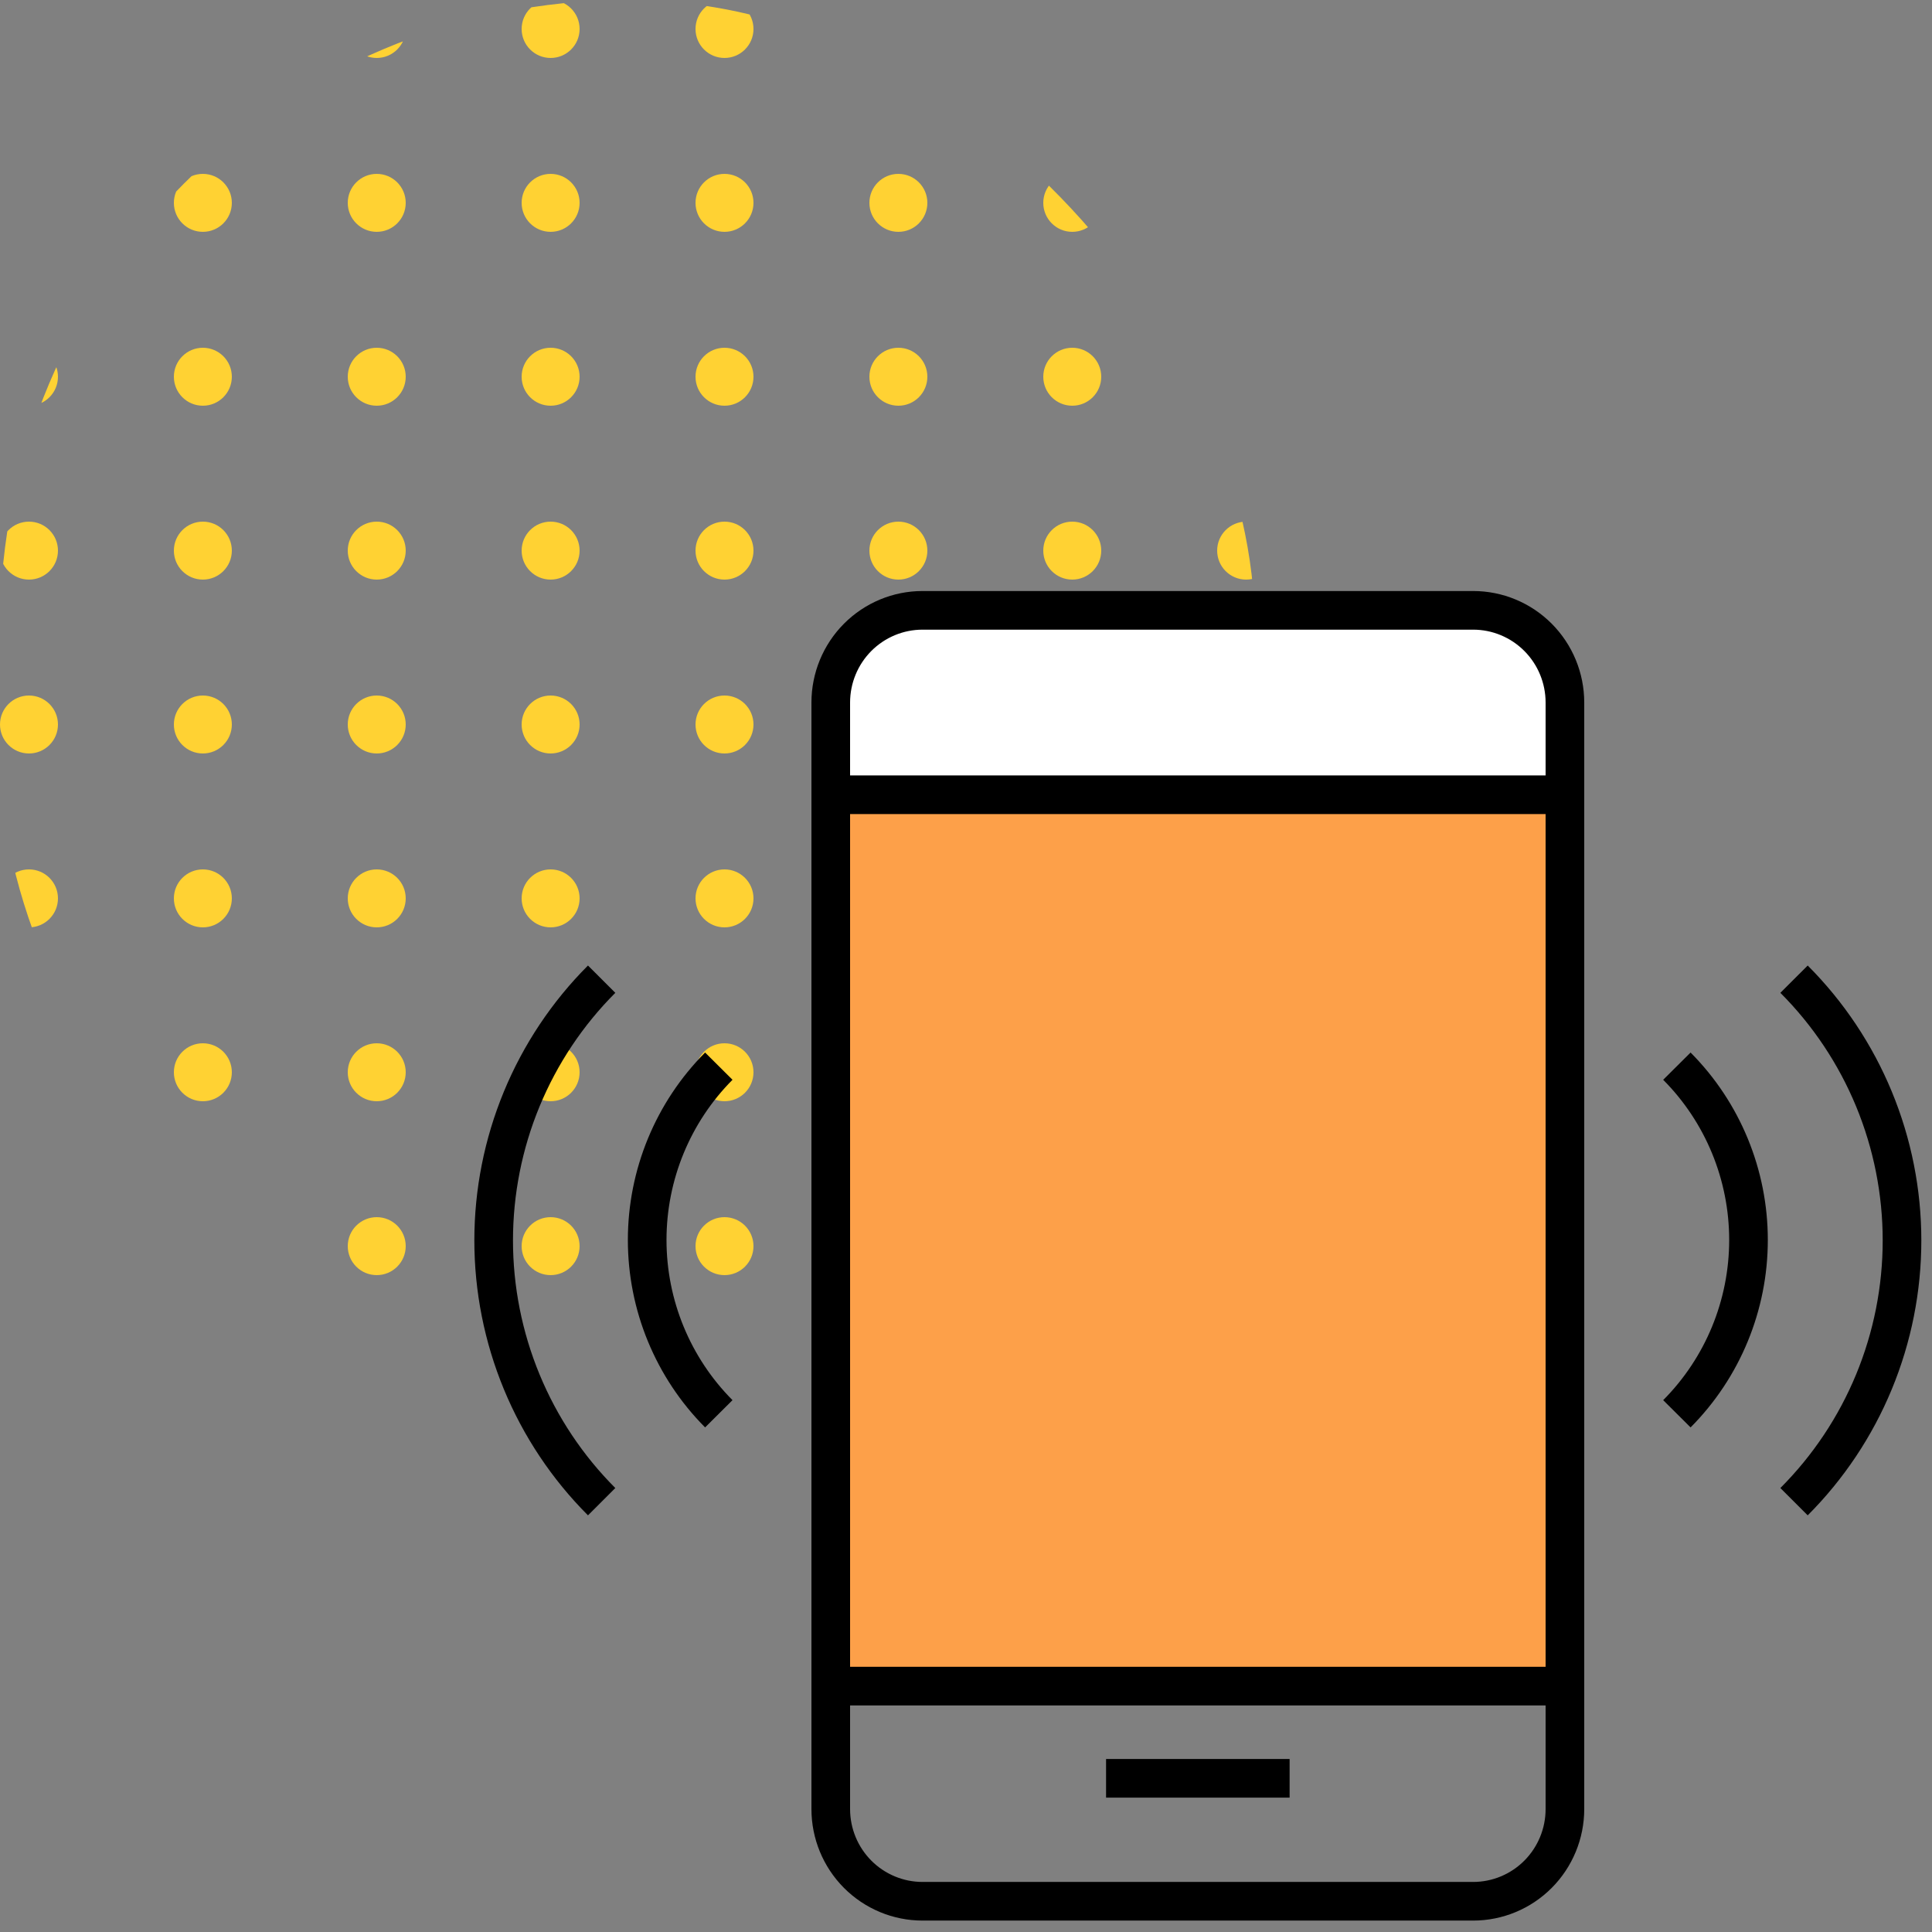 <?xml version="1.0" encoding="UTF-8"?>
<svg xmlns="http://www.w3.org/2000/svg" width="100" height="100" viewBox="0 0 100 100" fill="none">
  <rect x="0" y="0" width="100" height="100" fill="#808080" stroke="none"/>
  <g clip-path="url(#clip0_1840_202756)">
    <g clip-path="url(#clip1_1840_202756)">
      <circle cx="1.5" cy="1.5" r="1.5" fill="#FFD233"></circle>
      <circle cx="10.5" cy="1.5" r="1.5" fill="#FFD233"></circle>
      <circle cx="19.5" cy="1.5" r="1.5" fill="#FFD233"></circle>
      <circle cx="28.5" cy="1.5" r="1.5" fill="#FFD233"></circle>
      <circle cx="37.5" cy="1.5" r="1.5" fill="#FFD233"></circle>
      <circle cx="46.5" cy="1.5" r="1.5" fill="#FFD233"></circle>
      <circle cx="55.5" cy="1.5" r="1.5" fill="#FFD233"></circle>
      <circle cx="64.5" cy="1.5" r="1.5" fill="#FFD233"></circle>
      <circle cx="1.5" cy="10.5" r="1.5" fill="#FFD233"></circle>
      <circle cx="10.5" cy="10.5" r="1.5" fill="#FFD233"></circle>
      <circle cx="19.5" cy="10.5" r="1.5" fill="#FFD233"></circle>
      <circle cx="28.5" cy="10.5" r="1.5" fill="#FFD233"></circle>
      <circle cx="37.5" cy="10.5" r="1.5" fill="#FFD233"></circle>
      <circle cx="46.5" cy="10.5" r="1.5" fill="#FFD233"></circle>
      <circle cx="55.5" cy="10.5" r="1.5" fill="#FFD233"></circle>
      <circle cx="64.5" cy="10.5" r="1.5" fill="#FFD233"></circle>
      <circle cx="1.5" cy="19.5" r="1.5" fill="#FFD233"></circle>
      <circle cx="10.5" cy="19.5" r="1.5" fill="#FFD233"></circle>
      <circle cx="19.5" cy="19.5" r="1.5" fill="#FFD233"></circle>
      <circle cx="28.5" cy="19.5" r="1.5" fill="#FFD233"></circle>
      <circle cx="37.5" cy="19.5" r="1.5" fill="#FFD233"></circle>
      <circle cx="46.5" cy="19.5" r="1.5" fill="#FFD233"></circle>
      <circle cx="55.5" cy="19.5" r="1.5" fill="#FFD233"></circle>
      <circle cx="64.5" cy="19.5" r="1.5" fill="#FFD233"></circle>
      <circle cx="1.5" cy="28.5" r="1.5" fill="#FFD233"></circle>
      <circle cx="10.5" cy="28.5" r="1.5" fill="#FFD233"></circle>
      <circle cx="19.5" cy="28.5" r="1.5" fill="#FFD233"></circle>
      <circle cx="28.5" cy="28.5" r="1.5" fill="#FFD233"></circle>
      <circle cx="37.5" cy="28.5" r="1.5" fill="#FFD233"></circle>
      <circle cx="46.5" cy="28.5" r="1.5" fill="#FFD233"></circle>
      <circle cx="55.5" cy="28.5" r="1.5" fill="#FFD233"></circle>
      <circle cx="64.5" cy="28.5" r="1.5" fill="#FFD233"></circle>
      <circle cx="1.5" cy="37.5" r="1.5" fill="#FFD233"></circle>
      <circle cx="10.5" cy="37.5" r="1.5" fill="#FFD233"></circle>
      <circle cx="19.5" cy="37.5" r="1.5" fill="#FFD233"></circle>
      <circle cx="28.5" cy="37.5" r="1.5" fill="#FFD233"></circle>
      <circle cx="37.5" cy="37.5" r="1.5" fill="#FFD233"></circle>
      <circle cx="46.5" cy="37.5" r="1.5" fill="#FFD233"></circle>
      <circle cx="55.5" cy="37.5" r="1.5" fill="#FFD233"></circle>
      <circle cx="64.5" cy="37.5" r="1.5" fill="#FFD233"></circle>
      <circle cx="1.5" cy="46.5" r="1.5" fill="#FFD233"></circle>
      <circle cx="10.5" cy="46.5" r="1.5" fill="#FFD233"></circle>
      <circle cx="19.5" cy="46.5" r="1.5" fill="#FFD233"></circle>
      <circle cx="28.5" cy="46.5" r="1.5" fill="#FFD233"></circle>
      <circle cx="37.5" cy="46.5" r="1.5" fill="#FFD233"></circle>
      <circle cx="46.5" cy="46.5" r="1.5" fill="#FFD233"></circle>
      <circle cx="55.5" cy="46.5" r="1.5" fill="#FFD233"></circle>
      <circle cx="64.5" cy="46.5" r="1.5" fill="#FFD233"></circle>
      <circle cx="1.5" cy="55.5" r="1.5" fill="#FFD233"></circle>
      <circle cx="10.5" cy="55.5" r="1.5" fill="#FFD233"></circle>
      <circle cx="19.5" cy="55.5" r="1.5" fill="#FFD233"></circle>
      <circle cx="28.5" cy="55.5" r="1.5" fill="#FFD233"></circle>
      <circle cx="37.5" cy="55.5" r="1.5" fill="#FFD233"></circle>
      <circle cx="46.5" cy="55.5" r="1.5" fill="#FFD233"></circle>
      <circle cx="55.5" cy="55.5" r="1.5" fill="#FFD233"></circle>
      <circle cx="64.5" cy="55.5" r="1.5" fill="#FFD233"></circle>
      <circle cx="1.5" cy="64.5" r="1.5" fill="#FFD233"></circle>
      <circle cx="10.5" cy="64.5" r="1.5" fill="#FFD233"></circle>
      <circle cx="19.5" cy="64.5" r="1.5" fill="#FFD233"></circle>
      <circle cx="28.5" cy="64.5" r="1.5" fill="#FFD233"></circle>
      <circle cx="37.5" cy="64.5" r="1.5" fill="#FFD233"></circle>
      <circle cx="46.5" cy="64.5" r="1.5" fill="#FFD233"></circle>
      <circle cx="55.5" cy="64.5" r="1.5" fill="#FFD233"></circle>
      <circle cx="64.5" cy="64.5" r="1.5" fill="#FFD233"></circle>
    </g>
    <g clip-path="url(#clip2_1840_202756)">
      <path d="M75.5 31.5H48C44.4 31.5 43.167 34.5 43 36V41H76.5C78 41.833 81 42.3 81 37.5C81 32.7 77.333 31.5 75.5 31.5Z" fill="white"></path>
      <path d="M81 41.136V36.364C81 35.098 80.5 33.884 79.609 32.989C78.718 32.094 77.51 31.591 76.25 31.591H47.75C46.49 31.591 45.282 32.094 44.391 32.989C43.5 33.884 43 35.098 43 36.364V41.136" stroke="black" stroke-width="2" stroke-miterlimit="10"></path>
      <path d="M43 87.273V93.636C43 94.902 43.5 96.116 44.391 97.011C45.282 97.906 46.49 98.409 47.75 98.409H76.25C77.51 98.409 78.718 97.906 79.609 97.011C80.5 96.116 81 94.902 81 93.636V87.273" stroke="black" stroke-width="2" stroke-miterlimit="10"></path>
      <path d="M81 41.136H43V87.273H81V41.136Z" fill="#FDA049" stroke="black" stroke-width="2" stroke-miterlimit="10"></path>
      <path d="M57.25 92.045H66.75" stroke="black" stroke-width="2" stroke-miterlimit="10"></path>
      <path d="M37.205 73.177C34.831 70.791 33.498 67.555 33.498 64.181C33.498 60.807 34.831 57.571 37.205 55.184" stroke="black" stroke-width="2" stroke-miterlimit="10"></path>
      <path d="M31.141 77.727C29.369 75.954 27.964 73.846 27.005 71.526C26.046 69.205 25.552 66.717 25.552 64.204C25.552 61.692 26.046 59.204 27.005 56.883C27.964 54.563 29.369 52.455 31.141 50.682" stroke="black" stroke-width="2" stroke-miterlimit="10"></path>
      <path d="M86.795 73.177C89.169 70.791 90.502 67.555 90.502 64.181C90.502 60.807 89.169 57.571 86.795 55.184" stroke="black" stroke-width="2" stroke-miterlimit="10"></path>
      <path d="M92.859 77.727C94.63 75.954 96.036 73.846 96.995 71.526C97.954 69.205 98.448 66.717 98.448 64.204C98.448 61.692 97.954 59.204 96.995 56.883C96.036 54.563 94.63 52.455 92.859 50.682" stroke="black" stroke-width="2" stroke-miterlimit="10"></path>
    </g>
  </g>
  <defs>
    <clipPath id="clip0_1840_202756">
      <rect width="100" height="100" fill="white"></rect>
    </clipPath>
    <clipPath id="clip1_1840_202756">
      <rect width="64.948" height="71.537" rx="32.474" fill="white"></rect>
    </clipPath>
    <clipPath id="clip2_1840_202756">
      <rect width="76" height="70" fill="white" transform="translate(24 30)"></rect>
    </clipPath>
  </defs>
</svg>
